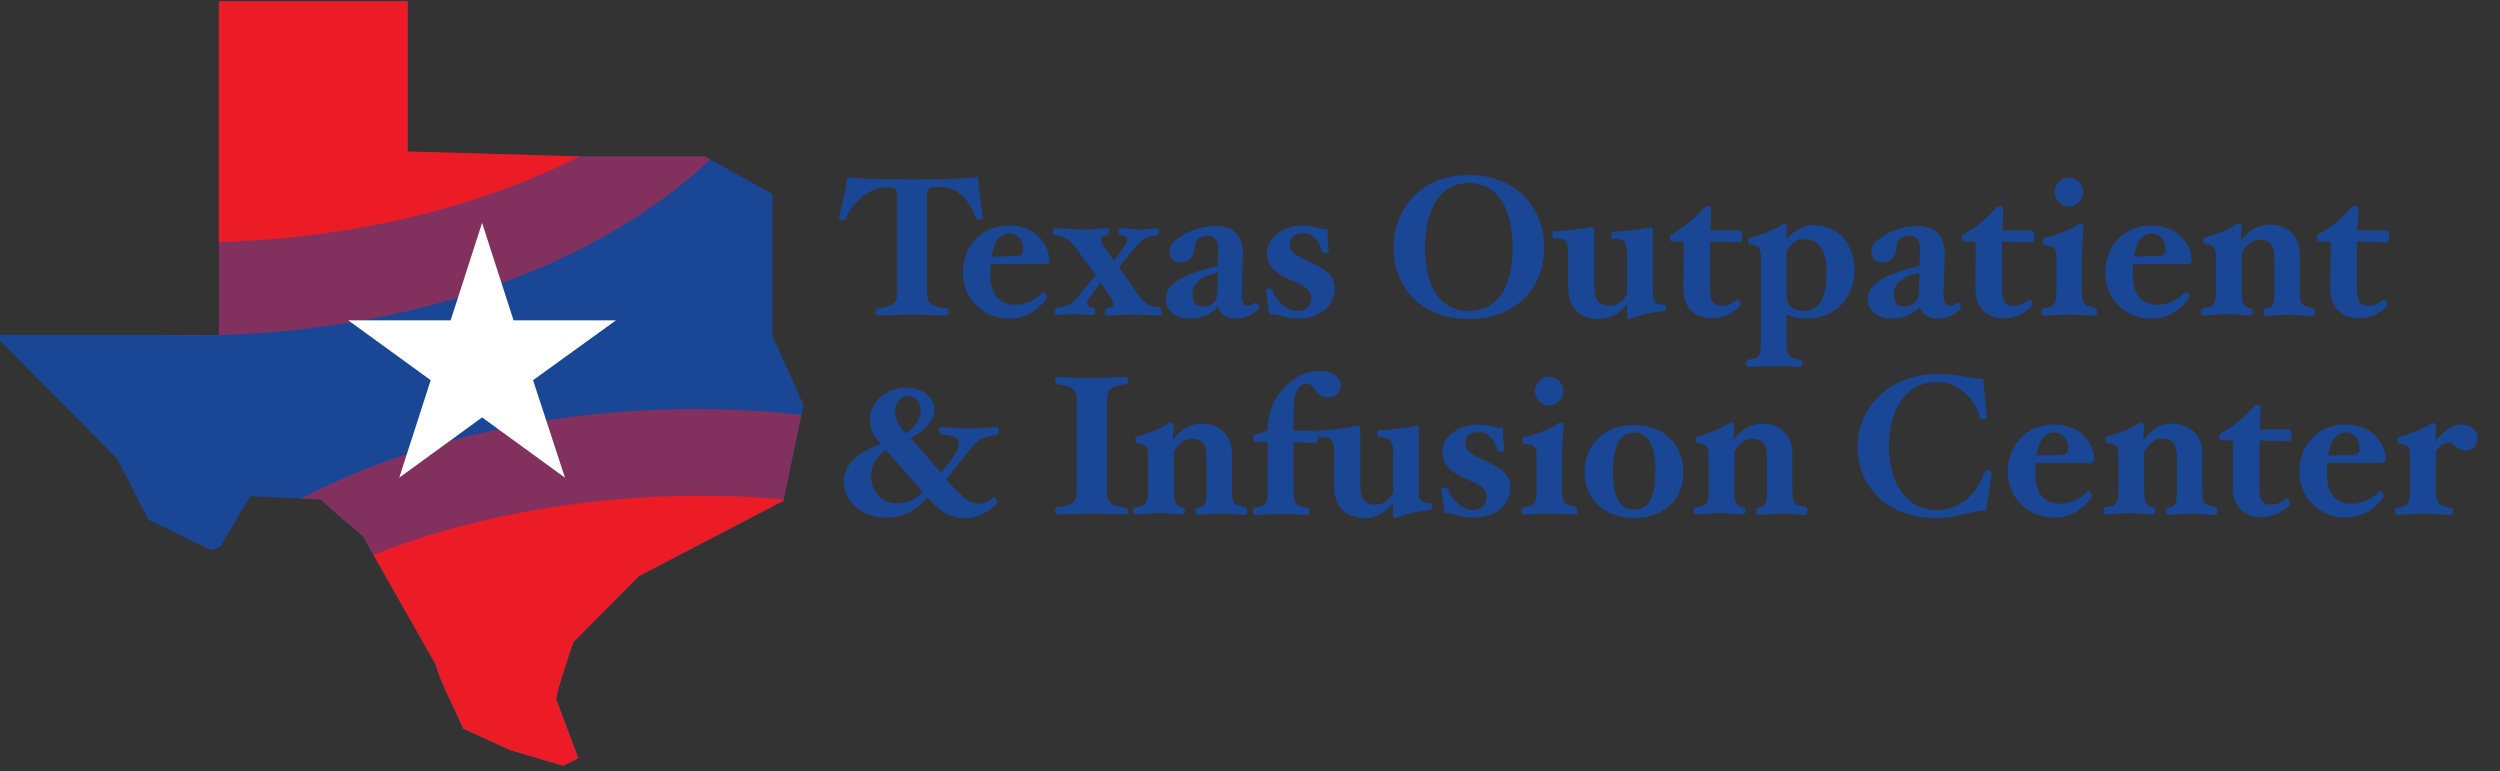 <?xml version="1.0" encoding="UTF-8"?>
<!-- Generator: Adobe Illustrator 28.0.0, SVG Export Plug-In . SVG Version: 6.00 Build 0)  -->
<svg xmlns="http://www.w3.org/2000/svg" xmlns:xlink="http://www.w3.org/1999/xlink" version="1.1" id="Layer_1" x="0px" y="0px" viewBox="0 0 564.2 174" style="enable-background:new 0 0 564.2 174;" xml:space="preserve">
<rect x="0" y="0" width="564.2" height="174" fill="#333333" stroke="none"/>
<style type="text/css">
	.st0{fill:#194796;}
	
		.st1{clip-path:url(#SVGID_00000069357598947967837500000005494931072942539196_);fill-rule:evenodd;clip-rule:evenodd;fill:#194796;}
	
		.st2{opacity:0.5;clip-path:url(#SVGID_00000038407504631817477420000008099567227754522259_);fill-rule:evenodd;clip-rule:evenodd;fill:#EC1C27;}
	
		.st3{clip-path:url(#SVGID_00000038407504631817477420000008099567227754522259_);fill-rule:evenodd;clip-rule:evenodd;fill:#EC1C27;}
	.st4{fill-rule:evenodd;clip-rule:evenodd;fill:#FFFFFF;}
</style>
<g>
	<g>
		<path class="st0" d="M220.9,49.6c-0.3,0-0.6-0.1-0.7-0.3c-1.1-3.9-4.2-7.1-7.7-7.1h-1.4c-1.4,0-1.9,0.5-1.9,1.7v21.9    c0,2.4,0.6,3.4,4.5,3.8c0.2,0,0.4,0.5,0.4,0.8c0,0.4-0.2,0.8-0.4,0.8c-2.9,0-5-0.2-7.8-0.2c-2.8,0-4.9,0.2-7.9,0.2    c-0.2,0-0.4-0.4-0.4-0.8c0-0.3,0.2-0.8,0.4-0.8c3.9-0.4,4.5-1.4,4.5-3.8V44c0-1.3-0.5-1.7-1.9-1.7h-1c-3.2,0-7.4,3.4-8.7,7.1    c-0.1,0.2-0.4,0.3-0.7,0.3c-0.5,0-1-0.3-0.9-0.5c0.8-3,1.5-6.3,2-9.3c1.8,0.4,6.4,0.6,14.6,0.6c8.1,0,13.1-0.3,14.8-0.6    c0.2,2.9,0.6,6.1,1.1,9.3C221.9,49.4,221.5,49.6,220.9,49.6z"></path>
		<path class="st0" d="M235.9,59.6h-12.3c0,0.6-0.1,1.3-0.1,2.1c0,5,2.2,7.1,5.7,7.1c2.4,0,5-1.4,6.2-2.9c0.1-0.2,0.9,0.4,0.9,1    c0,0.1,0,0.2-0.1,0.4c-1.4,2.1-4.2,4.6-8.5,4.6c-5.9,0-10.4-4.6-10.4-10.3c0-5.9,4.1-10.7,10.4-10.7c5.9,0,9.1,4.1,9.1,8    C236.7,59.4,236.4,59.6,235.9,59.6z M227.7,52.7c-2.2,0-3.5,2.2-3.9,5.2l4.9-0.1c1.8,0,2.2-0.4,2.2-1.5    C231,54.3,229.8,52.7,227.7,52.7z"></path>
		<path class="st0" d="M261.9,71.2c-1.9,0-3.7-0.2-5.9-0.2s-4.4,0.2-6.3,0.2c-0.2,0-0.4-0.4-0.4-0.8c0-0.3,0.2-0.8,0.4-0.8    c1.1-0.1,1.6-0.4,1.6-0.9c0-0.4-0.4-1.3-1.3-2.5l-1.6-2.5l-1.8,2.5c-0.9,1.2-1.3,1.7-1.3,2.3c0,0.5,0.3,0.8,1.6,1    c0.2,0,0.3,0.5,0.3,0.8c0,0.4-0.1,0.8-0.4,0.8c-1.6,0-2.7-0.2-4.3-0.2c-1.8,0-2.9,0.2-4.1,0.2c-0.2,0-0.4-0.4-0.4-0.8    c0-0.3,0.2-0.8,0.4-0.8c2.7-0.3,3.5-0.8,5.6-3.4l3.3-4l-4.1-5.6c-2-2.7-2.7-3.1-5.2-3.4c-0.2,0-0.4-0.4-0.4-0.8s0.2-0.8,0.4-0.8    c1.9,0,3.8,0.3,5.9,0.3c2.1,0,4.2-0.3,6-0.3c0.2,0,0.4,0.4,0.4,0.8s-0.2,0.8-0.4,0.8c-1.1,0.1-1.5,0.4-1.5,0.9    c0,0.5,0.4,1.3,1.3,2.5l1.7,2.4l1.7-2.4c0.8-1.2,1.3-1.8,1.3-2.5c0-0.5-0.4-0.8-1.6-0.9c-0.2,0-0.4-0.4-0.4-0.8s0.2-0.8,0.4-0.8    c1.6,0,2.9,0.3,4.5,0.3c1.8,0,2.7-0.3,3.9-0.3c0.2,0,0.4,0.4,0.4,0.8s-0.2,0.8-0.4,0.8c-2.7,0.3-3.5,0.8-5.6,3.4l-3.1,3.8l4,5.7    c1.8,2.5,2.5,3.1,5.2,3.4c0.2,0,0.4,0.5,0.4,0.8C262.3,70.8,262.1,71.2,261.9,71.2z"></path>
		<path class="st0" d="M284,69.7c-1.1,1.3-3.2,2.2-5.2,2.2c-2.1,0-3.5-1.1-4-2.7c-1.4,1.8-3.6,2.7-6.4,2.7c-3,0-5.3-1.8-5.3-4.5    c0-3.9,5.8-6,11.7-7.4l0.1-3.9c0-1.9-0.8-2.9-2.3-2.9c-1.3,0-2.8,0.7-2.9,2c-0.2,2.9-1.4,4-3.3,4c-1.6,0-2.5-1-2.5-2.5    c0-2.7,5.6-5.7,10.4-5.7c4.2,0,6.3,2.4,6.2,6.6l-0.3,8.9c0,2.1,0.8,2.5,1.5,2.5c0.6,0,1.1-0.3,1.6-0.7c0.2-0.2,0.8,0.4,0.8,1    C284.2,69.5,284.2,69.5,284,69.7z M269.1,66.4c0,1.8,0.9,2.8,2.4,2.8c1.3,0,2.8-0.7,3.2-2.4l0.2-5.3    C271.3,62.4,269.1,63.6,269.1,66.4z"></path>
		<path class="st0" d="M293.1,71.9c-2.9,0-4.4-1-6.7-1c-0.2-1.6-0.5-4.3-0.8-5.4c0-0.2,0.4-0.4,0.8-0.4c0.4,0,0.8,0.1,0.8,0.4    c0.9,2.6,3.3,4.7,5.6,4.7c2,0,3.1-1.2,3.1-3.1c0-4.2-10-3.4-10-10c0-3.5,3.8-6.2,7.9-6.2c2.4,0,4.3,0.8,5.8,0.8    c0,1.6,0.1,3.7,0.3,5c0,0.2-0.5,0.4-0.8,0.4c-0.4,0-0.8-0.1-0.8-0.4c-0.5-2.4-2.2-4.1-4.1-4.1c-2.1,0-3.1,0.9-3.1,2.6    c0,4.1,10.1,3.8,10.1,9.7C301.3,69.1,297.7,71.9,293.1,71.9z"></path>
		<path class="st0" d="M331.5,72c-10.7,0-17-7.1-17-16.1c0-8.9,6.3-16.4,17-16.4c10.7,0,17,7.5,17,16.4    C348.5,64.9,342.2,72,331.5,72z M331.5,41.3c-6.8,0-9.9,6.3-9.9,14.6c0,8.3,3.1,14.3,9.9,14.3c6.8,0,9.9-6,9.9-14.3    C341.4,47.6,338.3,41.3,331.5,41.3z"></path>
		<path class="st0" d="M375.5,70.2c-1.8,0.2-5.4,0.8-6.9,1.5c-0.2,0.1-0.5,0.3-0.8,0.3c-0.4,0-0.6-0.3-0.6-0.4v-3    c-1.7,2.2-3.8,3.4-6.4,3.4c-4.6,0-6.9-2.9-6.9-7.1v-7.8c0-2.7-0.7-3.4-3.2-3.3c-0.2,0-0.4-0.4-0.4-0.7c0-0.4,0.1-0.9,0.4-0.9    c1.7,0,6.3-0.5,8.3-1c0.4-0.1,0.8,0.3,0.8,0.6v13c0,2.6,0.9,4.2,3.5,4.2c1.7,0,2.9-1,3.9-2.6v-9.2c0-2.7-0.8-3.4-3.2-3.3    c-0.2,0-0.4-0.4-0.4-0.7c0-0.4,0.1-0.9,0.4-0.9c1.7,0,6.3-0.5,8.3-1c0.4-0.1,0.7,0.3,0.7,0.6v13.9c0,2.4,0.4,2.8,2.7,3    c0.2,0,0.4,0.4,0.4,0.8C375.9,69.9,375.8,70.2,375.5,70.2z"></path>
		<path class="st0" d="M392.6,54.7l-6.7-0.2v11.2c0,2.2,0.8,3.3,2.6,3.3c1.4,0,2.4-0.5,3.3-1.3c0.4-0.4,1,0.4,1,1    c0,0.1,0,0.3-0.1,0.4c-1.3,1.3-3.5,2.7-6.3,2.7c-4.2,0-6.6-2.5-6.5-7.1l0.1-9.6c0-0.3-0.2-0.6-0.5-0.6h-2.2    c-0.3,0-0.5-0.5-0.5-0.8c0-0.3,0.2-0.8,0.4-0.8c2.9-1.6,5.4-3.7,7.4-6c0.1-0.1,0.4-0.4,0.8-0.4c0.4,0,0.8,0.2,0.8,0.4l-0.2,5.1    h6.6c0.4,0,0.6,0.7,0.6,1.4C393.2,54,393,54.7,392.6,54.7z"></path>
		<path class="st0" d="M407.6,71.9c-2,0-3.2-0.4-4.4-1v6.5c0,2.9,0.6,3.5,3.2,3.8c0.2,0,0.4,0.5,0.4,0.8c0,0.4-0.2,0.8-0.4,0.8    c-1.9,0-4-0.2-6.1-0.2c-2.1,0-4.1,0.2-5.9,0.2c-0.2,0-0.4-0.4-0.4-0.8c0-0.3,0.2-0.8,0.4-0.8c2.6-0.3,3-0.9,3-3.8V58.3    c0-2.4-0.4-2.9-2.5-3.1c-0.2,0-0.4-0.4-0.4-0.8s0.2-0.7,0.4-0.7c2.1-0.5,5.2-1.7,6.8-2.7c0.2-0.1,0.4-0.4,0.8-0.4    c0.5,0,0.8,0.2,0.8,0.4l-0.2,3.2c1.3-1.8,3.6-3.4,6.1-3.4c6,0,9.3,4.6,9.3,10.2C418.6,67.1,414.3,71.9,407.6,71.9z M407.3,54    c-2,0-2.9,0.8-4.1,2.6v10.2c0,2.1,1.5,3.4,3.8,3.4c4.2,0,5.2-3.8,5.2-8.8C412.3,56.5,410.4,54,407.3,54z"></path>
		<path class="st0" d="M442.4,69.7c-1.1,1.3-3.2,2.2-5.2,2.2c-2.1,0-3.5-1.1-4-2.7c-1.4,1.8-3.6,2.7-6.4,2.7c-3,0-5.3-1.8-5.3-4.5    c0-3.9,5.8-6,11.7-7.4l0.1-3.9c0-1.9-0.8-2.9-2.3-2.9c-1.3,0-2.8,0.7-2.9,2c-0.2,2.9-1.4,4-3.3,4c-1.6,0-2.5-1-2.5-2.5    c0-2.7,5.6-5.7,10.4-5.7c4.2,0,6.3,2.4,6.2,6.6l-0.3,8.9c0,2.1,0.8,2.5,1.5,2.5c0.6,0,1.1-0.3,1.6-0.7c0.2-0.2,0.8,0.4,0.8,1    C442.5,69.5,442.5,69.5,442.4,69.7z M427.4,66.4c0,1.8,0.9,2.8,2.4,2.8c1.3,0,2.8-0.7,3.2-2.4l0.2-5.3    C429.7,62.4,427.4,63.6,427.4,66.4z"></path>
		<path class="st0" d="M458.5,54.7l-6.7-0.2v11.2c0,2.2,0.8,3.3,2.6,3.3c1.4,0,2.4-0.5,3.3-1.3c0.4-0.4,1,0.4,1,1    c0,0.1,0,0.3-0.1,0.4c-1.3,1.3-3.5,2.7-6.3,2.7c-4.2,0-6.6-2.5-6.5-7.1l0.1-9.6c0-0.3-0.2-0.6-0.5-0.6h-2.2    c-0.3,0-0.5-0.5-0.5-0.8c0-0.3,0.2-0.8,0.4-0.8c2.9-1.6,5.4-3.7,7.4-6c0.1-0.1,0.4-0.4,0.8-0.4c0.4,0,0.8,0.2,0.8,0.4l-0.2,5.1    h6.6c0.4,0,0.6,0.7,0.6,1.4C459.1,54,458.9,54.7,458.5,54.7z"></path>
		<path class="st0" d="M473,71.2c-1.9,0-3.9-0.2-6.1-0.2c-2.1,0-3.9,0.2-5.8,0.2c-0.2,0-0.4-0.4-0.4-0.8c0-0.3,0.2-0.8,0.4-0.8    c2.4-0.3,3-0.9,3-3.8v-7.5c0-2.4-0.6-2.9-2.8-3c-0.2,0-0.4-0.4-0.4-0.8s0.2-0.8,0.4-0.8c2.5-0.5,5.6-1.7,7.3-2.8    c0.2-0.1,0.4-0.4,0.8-0.4c0.5,0,0.8,0.2,0.8,0.5c-0.1,1.8-0.4,5.3-0.4,7.6v7c0,2.9,0.6,3.5,3,3.8c0.2,0,0.4,0.5,0.4,0.8    C473.3,70.8,473.2,71.2,473,71.2z M466.9,46.6c-1.7,0-3.2-1.5-3.2-3.3c0-1.7,1.5-3.2,3.2-3.2c1.7,0,3.2,1.4,3.2,3.2    C470.1,45.2,468.6,46.6,466.9,46.6z"></path>
		<path class="st0" d="M493.7,59.6h-12.3c0,0.6-0.1,1.3-0.1,2.1c0,5,2.2,7.1,5.7,7.1c2.4,0,5-1.4,6.2-2.9c0.1-0.2,0.9,0.4,0.9,1    c0,0.1,0,0.2-0.1,0.4c-1.4,2.1-4.2,4.6-8.5,4.6c-5.9,0-10.4-4.6-10.4-10.3c0-5.9,4.1-10.7,10.4-10.7c5.9,0,9.1,4.1,9.1,8    C494.5,59.4,494.2,59.6,493.7,59.6z M485.5,52.7c-2.2,0-3.5,2.2-3.9,5.2l4.9-0.1c1.8,0,2.2-0.4,2.2-1.5    C488.8,54.3,487.6,52.7,485.5,52.7z"></path>
		<path class="st0" d="M522.1,71.3c-1.9,0-3.5-0.3-5.6-0.3c-2.1,0-3.4,0.3-5.3,0.3c-0.2,0-0.4-0.4-0.4-0.8c0-0.4,0.2-0.8,0.4-0.8    c1.7-0.2,2.1-1,2.1-3.8v-7.3c0-2.9-0.7-4.5-3.3-4.5c-1.8,0-2.9,1-4.1,2.9v8.8c0,2.7,0.5,3.6,2.1,3.8c0.2,0,0.4,0.4,0.4,0.8    c0,0.4-0.2,0.8-0.4,0.8c-1.9,0-3.2-0.3-5.3-0.3c-2.1,0-3.8,0.3-5.6,0.3c-0.2,0-0.4-0.4-0.4-0.8c0-0.4,0.1-0.8,0.4-0.8    c2.6-0.3,3-0.9,3-3.8v-7.6c0-2.4-0.4-2.9-2.5-3.1c-0.2,0-0.4-0.4-0.4-0.8s0.1-0.7,0.4-0.7c2.1-0.5,5.1-1.7,6.7-2.7    c0.2-0.1,0.4-0.4,0.8-0.4c0.5,0,0.8,0.2,0.8,0.4l-0.2,3.6c1.6-2.5,4.1-3.8,6.5-3.8c4.5,0,6.8,3.1,6.8,6.6v8.4c0,2.9,0.4,3.4,3,3.8    c0.2,0,0.4,0.4,0.4,0.8C522.5,70.8,522.3,71.3,522.1,71.3z"></path>
		<path class="st0" d="M538.6,54.7l-6.7-0.2v11.2c0,2.2,0.8,3.3,2.6,3.3c1.4,0,2.4-0.5,3.3-1.3c0.4-0.4,1,0.4,1,1    c0,0.1,0,0.3-0.1,0.4c-1.3,1.3-3.5,2.7-6.3,2.7c-4.2,0-6.6-2.5-6.5-7.1l0.1-9.6c0-0.3-0.2-0.6-0.5-0.6h-2.2    c-0.3,0-0.5-0.5-0.5-0.8c0-0.3,0.2-0.8,0.4-0.8c2.9-1.6,5.4-3.7,7.4-6c0.1-0.1,0.4-0.4,0.8-0.4c0.4,0,0.8,0.2,0.8,0.4l-0.2,5.1    h6.6c0.4,0,0.6,0.7,0.6,1.4C539.2,54,539,54.7,538.6,54.7z"></path>
		<path class="st0" d="M225,98.1c-3.4,0.5-4.6,1.4-6,3.2l-5.5,6.9c4.2,4.6,5.5,5.5,7.5,5.5c1.4,0,2.3-0.6,3.2-1.5    c0.1-0.1,0.5,0.2,0.7,0.5c0.2,0.3,0.3,0.7,0.1,0.8c-1.5,1.9-4.2,3.4-7.2,3.4c-3.6,0-6-1.7-8.5-4.7c-2.4,2.8-5,4.6-9.6,4.6    c-5.2,0-9.3-3.7-9.3-8c0-4.1,3.5-7,8.5-8.6c-1.7-1.6-2.6-3.2-2.6-5.3c0-3.8,3.2-7.4,8.3-7.4c4.1,0,6.3,2.6,6.3,5    c0,2.4-2.1,4.5-5.4,6.4l6.9,7.8c2.6-3.3,4-5,4-6.7c0-1-0.6-1.7-4.1-2c-0.2,0-0.4-0.4-0.4-0.8c0-0.4,0.1-0.8,0.4-0.8    c2.1,0,3.8,0.3,6.6,0.3c2.8,0,4-0.3,6.1-0.3c0.2,0,0.4,0.4,0.4,0.8C225.4,97.7,225.2,98.1,225,98.1z M199.9,101.5    c-1.8,1.3-3.3,3.3-3.3,5.9c0,3.6,2.3,6.2,5.9,6.2c2.2,0,4-0.8,5.7-2.6L199.9,101.5z M204.9,89.4c-1.5,0-2.9,1.3-2.9,3.7    c0,1.4,0.8,2.9,2.4,4.7c2.5-1.6,3.4-3.7,3.4-5.1C207.7,91,206.9,89.4,204.9,89.4z"></path>
		<path class="st0" d="M254.2,116.1c-2.9,0-5-0.2-7.8-0.2c-2.8,0-4.9,0.2-7.9,0.2c-0.2,0-0.4-0.4-0.4-0.8c0-0.3,0.2-0.8,0.4-0.8    c3.9-0.4,4.5-1.4,4.5-3.8V90.5c0-2.4-0.6-3.4-4.5-3.8c-0.2,0-0.4-0.4-0.4-0.8c0-0.3,0.2-0.8,0.4-0.8c3,0,5.1,0.2,7.9,0.2    c2.8,0,4.8-0.2,7.8-0.2c0.2,0,0.4,0.5,0.4,0.8c0,0.4-0.1,0.8-0.4,0.8c-3.8,0.4-4.4,1.4-4.4,3.8v20.3c0,2.4,0.6,3.4,4.4,3.8    c0.2,0,0.4,0.5,0.4,0.8C254.5,115.7,254.4,116.1,254.2,116.1z"></path>
		<path class="st0" d="M281.1,116.2c-1.9,0-3.5-0.3-5.6-0.3c-2.1,0-3.4,0.3-5.3,0.3c-0.2,0-0.4-0.4-0.4-0.8s0.2-0.8,0.4-0.8    c1.7-0.2,2.1-1,2.1-3.8v-7.3c0-2.9-0.7-4.5-3.3-4.5c-1.8,0-2.9,1-4.1,2.9v8.8c0,2.7,0.5,3.6,2.1,3.8c0.2,0,0.4,0.4,0.4,0.8    s-0.2,0.8-0.4,0.8c-1.9,0-3.2-0.3-5.3-0.3c-2.1,0-3.8,0.3-5.6,0.3c-0.2,0-0.4-0.4-0.4-0.8s0.1-0.8,0.4-0.8c2.6-0.3,3-0.9,3-3.8    v-7.6c0-2.4-0.4-2.9-2.5-3.1c-0.2,0-0.4-0.4-0.4-0.8s0.1-0.7,0.4-0.7c2.1-0.5,5.1-1.7,6.7-2.7c0.2-0.1,0.4-0.4,0.8-0.4    c0.5,0,0.8,0.2,0.8,0.4l-0.2,3.6c1.6-2.5,4.1-3.8,6.5-3.8c4.5,0,6.8,3.1,6.8,6.6v8.4c0,2.9,0.4,3.4,3,3.8c0.2,0,0.4,0.4,0.4,0.8    S281.3,116.2,281.1,116.2z"></path>
		<path class="st0" d="M299.5,89.7c-2.6,0-2.7-3.1-4.5-3.1c-1.3,0-3.1,1-3.1,5.9v4.7h5c0.4,0,0.5,0.7,0.5,1.4c0,0.7-0.2,1.4-0.5,1.4    l-5-0.2v11c0,2.9,0.6,3.5,3.2,3.8c0.2,0,0.4,0.5,0.4,0.8c0,0.4-0.1,0.8-0.4,0.8c-1.9,0-3.9-0.2-6.1-0.2c-2.1,0-4.1,0.2-5.9,0.2    c-0.2,0-0.4-0.4-0.4-0.8c0-0.3,0.1-0.8,0.4-0.8c2.6-0.3,3-0.9,3-3.8v-10.5c0-0.3-0.2-0.6-0.5-0.6h-2.4c-0.3,0-0.4-0.5-0.4-0.8    c0-0.3,0.2-0.8,0.4-0.8c1.2-0.3,2.9-0.7,2.9-1.3c0-7.2,5.8-13.1,11.5-13.1c3.3,0,5,1.5,5,3.4C302.5,88.6,301.4,89.7,299.5,89.7z"></path>
		<path class="st0" d="M322.7,115.1c-1.8,0.2-5.4,0.8-6.9,1.5c-0.2,0.1-0.5,0.3-0.8,0.3c-0.4,0-0.6-0.3-0.6-0.4v-3    c-1.7,2.2-3.8,3.4-6.4,3.4c-4.6,0-6.9-2.9-6.9-7.1V102c0-2.7-0.7-3.4-3.2-3.3c-0.2,0-0.4-0.4-0.4-0.7c0-0.4,0.1-0.9,0.4-0.9    c1.7,0,6.3-0.5,8.3-1c0.4-0.1,0.8,0.3,0.8,0.6v13c0,2.6,0.9,4.2,3.5,4.2c1.7,0,2.9-1,3.9-2.6V102c0-2.7-0.8-3.4-3.2-3.3    c-0.2,0-0.4-0.4-0.4-0.7c0-0.4,0.1-0.9,0.4-0.9c1.7,0,6.3-0.5,8.3-1c0.4-0.1,0.7,0.3,0.7,0.6v13.9c0,2.4,0.4,2.8,2.7,3    c0.2,0,0.4,0.4,0.4,0.8C323.1,114.8,322.9,115.1,322.7,115.1z"></path>
		<path class="st0" d="M332.7,116.8c-2.9,0-4.4-1-6.7-1c-0.2-1.6-0.5-4.3-0.8-5.4c0-0.2,0.4-0.4,0.8-0.4c0.4,0,0.8,0.1,0.8,0.4    c0.9,2.6,3.3,4.7,5.6,4.7c2,0,3.1-1.2,3.1-3.1c0-4.2-10-3.4-10-10c0-3.5,3.8-6.2,7.9-6.2c2.4,0,4.3,0.8,5.8,0.8    c0,1.6,0.1,3.7,0.3,5c0,0.2-0.5,0.4-0.8,0.4c-0.4,0-0.8-0.1-0.8-0.4c-0.5-2.4-2.2-4.1-4.1-4.1c-2.1,0-3.1,0.9-3.1,2.6    c0,4.1,10.1,3.8,10.1,9.7C340.9,114,337.4,116.8,332.7,116.8z"></path>
		<path class="st0" d="M355.7,116.1c-1.9,0-3.9-0.2-6.1-0.2c-2.1,0-3.9,0.2-5.8,0.2c-0.2,0-0.4-0.4-0.4-0.8c0-0.3,0.2-0.8,0.4-0.8    c2.4-0.3,3-0.9,3-3.8v-7.5c0-2.4-0.6-2.9-2.8-3c-0.2,0-0.4-0.4-0.4-0.8s0.2-0.8,0.4-0.8c2.5-0.5,5.6-1.7,7.3-2.8    c0.2-0.1,0.4-0.4,0.8-0.4c0.5,0,0.8,0.2,0.8,0.5c-0.1,1.8-0.4,5.3-0.4,7.6v7c0,2.9,0.6,3.5,3,3.8c0.2,0,0.4,0.5,0.4,0.8    C356.1,115.7,355.9,116.1,355.7,116.1z M349.6,91.5c-1.7,0-3.2-1.5-3.2-3.3c0-1.7,1.5-3.2,3.2-3.2c1.7,0,3.2,1.4,3.2,3.2    C352.8,90,351.4,91.5,349.6,91.5z"></path>
		<path class="st0" d="M368.8,116.9c-7.1,0-11.2-4.7-11.2-10.4c0-5.7,4.1-10.6,11.2-10.6c7.1,0,11.1,4.9,11.1,10.6    C380,112.2,376,116.9,368.8,116.9z M368.8,97.6c-3.5,0-4.8,3.5-4.8,8.8c0,5.4,1.3,8.6,4.8,8.6c3.5,0,4.8-3.3,4.8-8.6    C373.6,101.1,372.3,97.6,368.8,97.6z"></path>
		<path class="st0" d="M407.6,116.2c-1.9,0-3.5-0.3-5.6-0.3c-2.1,0-3.4,0.3-5.3,0.3c-0.2,0-0.4-0.4-0.4-0.8s0.2-0.8,0.4-0.8    c1.7-0.2,2.1-1,2.1-3.8v-7.3c0-2.9-0.7-4.5-3.3-4.5c-1.8,0-2.9,1-4.1,2.9v8.8c0,2.7,0.5,3.6,2.1,3.8c0.2,0,0.4,0.4,0.4,0.8    s-0.2,0.8-0.4,0.8c-1.9,0-3.2-0.3-5.3-0.3c-2.1,0-3.8,0.3-5.6,0.3c-0.2,0-0.4-0.4-0.4-0.8s0.1-0.8,0.4-0.8c2.6-0.3,3-0.9,3-3.8    v-7.6c0-2.4-0.4-2.9-2.5-3.1c-0.2,0-0.4-0.4-0.4-0.8s0.1-0.7,0.4-0.7c2.1-0.5,5.1-1.7,6.7-2.7c0.2-0.1,0.4-0.4,0.8-0.4    c0.5,0,0.8,0.2,0.8,0.4l-0.2,3.6c1.6-2.5,4.1-3.8,6.5-3.8c4.5,0,6.8,3.1,6.8,6.6v8.4c0,2.9,0.4,3.4,3,3.8c0.2,0,0.4,0.4,0.4,0.8    S407.8,116.2,407.6,116.2z"></path>
		<path class="st0" d="M448.2,115.2c-2.8,0-6.9,1.7-11.2,1.7c-11.9,0-17.8-7.8-17.8-16.1c0-8.7,7-16.4,18.2-16.4    c4.5,0,7.5,1.1,10.2,1.1c0.2,2.5,0.5,6.3,0.8,8.7c0,0.2-0.5,0.4-0.9,0.4c-0.3,0-0.7-0.1-0.7-0.4c-0.9-4-4.7-8-9.6-8    c-7.1,0-10.9,6.3-10.9,14.6c0,8,3.8,14.3,10.7,14.3c5.7,0,9.1-3.8,10.9-8.5c0.1-0.3,0.4-0.4,0.8-0.4c0.4,0,0.8,0.2,0.8,0.4    C449.2,108.9,448.6,112.8,448.2,115.2z"></path>
		<path class="st0" d="M471.7,104.5h-12.3c0,0.6-0.1,1.3-0.1,2.1c0,5,2.2,7.1,5.7,7.1c2.4,0,5-1.4,6.2-2.9c0.1-0.2,0.9,0.4,0.9,1    c0,0.1,0,0.2-0.1,0.4c-1.4,2.1-4.2,4.6-8.5,4.6c-5.9,0-10.4-4.6-10.4-10.3c0-5.9,4.1-10.7,10.4-10.7c5.9,0,9.1,4.1,9.1,8    C472.5,104.3,472.2,104.5,471.7,104.5z M463.5,97.6c-2.2,0-3.5,2.2-3.9,5.2l4.9-0.1c1.8,0,2.2-0.4,2.2-1.5    C466.8,99.2,465.6,97.6,463.5,97.6z"></path>
		<path class="st0" d="M500.1,116.2c-1.9,0-3.5-0.3-5.6-0.3c-2.1,0-3.4,0.3-5.3,0.3c-0.2,0-0.4-0.4-0.4-0.8s0.2-0.8,0.4-0.8    c1.7-0.2,2.1-1,2.1-3.8v-7.3c0-2.9-0.7-4.5-3.3-4.5c-1.8,0-2.9,1-4.1,2.9v8.8c0,2.7,0.5,3.6,2.1,3.8c0.2,0,0.4,0.4,0.4,0.8    s-0.2,0.8-0.4,0.8c-1.9,0-3.2-0.3-5.3-0.3c-2.1,0-3.8,0.3-5.6,0.3c-0.2,0-0.4-0.4-0.4-0.8s0.1-0.8,0.4-0.8c2.6-0.3,3-0.9,3-3.8    v-7.6c0-2.4-0.4-2.9-2.5-3.1c-0.2,0-0.4-0.4-0.4-0.8s0.1-0.7,0.4-0.7c2.1-0.5,5.1-1.7,6.7-2.7c0.2-0.1,0.4-0.4,0.8-0.4    c0.5,0,0.8,0.2,0.8,0.4l-0.2,3.6c1.6-2.5,4.1-3.8,6.5-3.8c4.5,0,6.8,3.1,6.8,6.6v8.4c0,2.9,0.4,3.4,3,3.8c0.2,0,0.4,0.4,0.4,0.8    S500.3,116.2,500.1,116.2z"></path>
		<path class="st0" d="M516.6,99.6l-6.7-0.2v11.2c0,2.2,0.8,3.3,2.6,3.3c1.4,0,2.4-0.5,3.3-1.3c0.4-0.4,1,0.4,1,1    c0,0.1,0,0.3-0.1,0.4c-1.3,1.3-3.5,2.7-6.3,2.7c-4.2,0-6.6-2.5-6.5-7.1l0.1-9.6c0-0.3-0.2-0.6-0.5-0.6h-2.2    c-0.3,0-0.5-0.5-0.5-0.8c0-0.3,0.2-0.8,0.4-0.8c2.9-1.6,5.4-3.7,7.4-6c0.1-0.1,0.4-0.4,0.8-0.4c0.4,0,0.8,0.2,0.8,0.4l-0.2,5.1    h6.6c0.4,0,0.6,0.7,0.6,1.4C517.2,98.9,517,99.6,516.6,99.6z"></path>
		<path class="st0" d="M537.5,104.5h-12.3c0,0.6-0.1,1.3-0.1,2.1c0,5,2.2,7.1,5.7,7.1c2.4,0,5-1.4,6.2-2.9c0.1-0.2,0.9,0.4,0.9,1    c0,0.1,0,0.2-0.1,0.4c-1.4,2.1-4.2,4.6-8.5,4.6c-5.9,0-10.4-4.6-10.4-10.3c0-5.9,4.1-10.7,10.4-10.7c5.9,0,9.1,4.1,9.1,8    C538.4,104.3,538,104.5,537.5,104.5z M529.3,97.6c-2.2,0-3.5,2.2-3.9,5.2l4.9-0.1c1.8,0,2.2-0.4,2.2-1.5    C532.6,99.2,531.4,97.6,529.3,97.6z"></path>
		<path class="st0" d="M556.5,101.7c-2.1,0-2.5-1.8-3.9-1.8c-1.3,0-2.1,0.8-2.9,2v8.9c0,2.9,0.9,3.4,3.5,3.8c0.2,0,0.4,0.4,0.4,0.8    s-0.2,0.8-0.4,0.8c-1.9,0-4.2-0.3-6.4-0.3c-2.1,0-4.1,0.3-5.9,0.3c-0.2,0-0.4-0.4-0.4-0.8s0.2-0.8,0.4-0.8c2.6-0.3,3-0.9,3-3.8    v-7.6c0-2.4-0.4-2.9-2.5-3.1c-0.2,0-0.4-0.4-0.4-0.7s0.2-0.8,0.4-0.8c2.1-0.5,5.2-1.7,6.8-2.7c0.2-0.1,0.4-0.4,0.8-0.4    c0.5,0,0.8,0.2,0.8,0.5l-0.2,3.6c1.7-2.2,3.8-3.8,5.9-3.8c2.1,0,3.6,1.3,3.6,3C559.1,100.4,558,101.7,556.5,101.7z"></path>
	</g>
	<g>
		<g>
			<g>
				<defs>
					<path id="SVGID_1_" d="M0,76.9l0-1.3h49.4V0.3H92v34.3l26.2,0.7l40.9,0l15.2,8.5v31.9l7,15.7l-4.5,21.6l-32.6,17l-14.8,14.9       c-0.8,2.3-3.6,10.5-3.9,12.9l5,13.3l-2.4,1.2l-1,0.5l-11.9-3.5l-10.7-4.9c-1.9-4.6-5.1-10.3-6.1-14.3L81.9,121       c-3.2-2.8-6.4-5.3-9.5-8.3l-15.9-0.7l-6.9,11.5l-2,0.6l-14.1-6.8l-7-13.7L0,76.9z"></path>
				</defs>
				<use xlink:href="#SVGID_1_" style="overflow:visible;fill-rule:evenodd;clip-rule:evenodd;fill:#194796;"></use>
				<clipPath id="SVGID_00000091725207052071053520000009711868583591981472_">
					<use xlink:href="#SVGID_1_" style="overflow:visible;"></use>
				</clipPath>
				
					<ellipse style="clip-path:url(#SVGID_00000091725207052071053520000009711868583591981472_);fill-rule:evenodd;clip-rule:evenodd;fill:#194796;" cx="173.5" cy="172.8" rx="141.2" ry="90.4"></ellipse>
			</g>
			<g>
				<defs>
					<path id="SVGID_00000037664085355140516060000018330719799027423626_" d="M0,76.9l0-1.3h49.4V0.3H92v33.9l38.8,1.1l28.3,0       l15.2,8.5v31.9l7,15.7l-4.5,21.6l-32.6,17l-14.8,14.9c-0.8,2.3-3.6,10.5-3.9,12.9l5,13.3l-2.4,1.2l-1,0.5l-11.9-3.5l-10.7-4.9       c-1.9-4.6-5.1-10.3-6.1-14.3L81.9,121c-3.2-2.8-6.4-5.3-9.5-8.3l-15.9-0.7l-6.9,11.5l-2,0.6l-14.1-6.8l-7-13.7L0,76.9z"></path>
				</defs>
				<clipPath id="SVGID_00000067197846586334469250000008561402828147972791_">
					<use xlink:href="#SVGID_00000037664085355140516060000018330719799027423626_" style="overflow:visible;"></use>
				</clipPath>
				
					<ellipse style="opacity:0.5;clip-path:url(#SVGID_00000067197846586334469250000008561402828147972791_);fill-rule:evenodd;clip-rule:evenodd;fill:#EC1C27;" cx="156.9" cy="182.7" rx="141.2" ry="90.4"></ellipse>
				
					<ellipse style="clip-path:url(#SVGID_00000067197846586334469250000008561402828147972791_);fill-rule:evenodd;clip-rule:evenodd;fill:#EC1C27;" cx="158" cy="202.3" rx="141.2" ry="90.4"></ellipse>
				
					<ellipse style="opacity:0.5;clip-path:url(#SVGID_00000067197846586334469250000008561402828147972791_);fill-rule:evenodd;clip-rule:evenodd;fill:#EC1C27;" cx="43.4" cy="-14.7" rx="141.2" ry="90.4"></ellipse>
				
					<ellipse style="clip-path:url(#SVGID_00000067197846586334469250000008561402828147972791_);fill-rule:evenodd;clip-rule:evenodd;fill:#EC1C27;" cx="43.4" cy="-35.7" rx="141.2" ry="90.4"></ellipse>
			</g>
		</g>
		<polygon class="st4" points="108.8,50.3 115.9,72.3 139,72.3 120.3,85.8 127.5,107.8 108.8,94.2 90.1,107.8 97.2,85.8 78.6,72.3     101.7,72.3   "></polygon>
	</g>
</g>
</svg>
